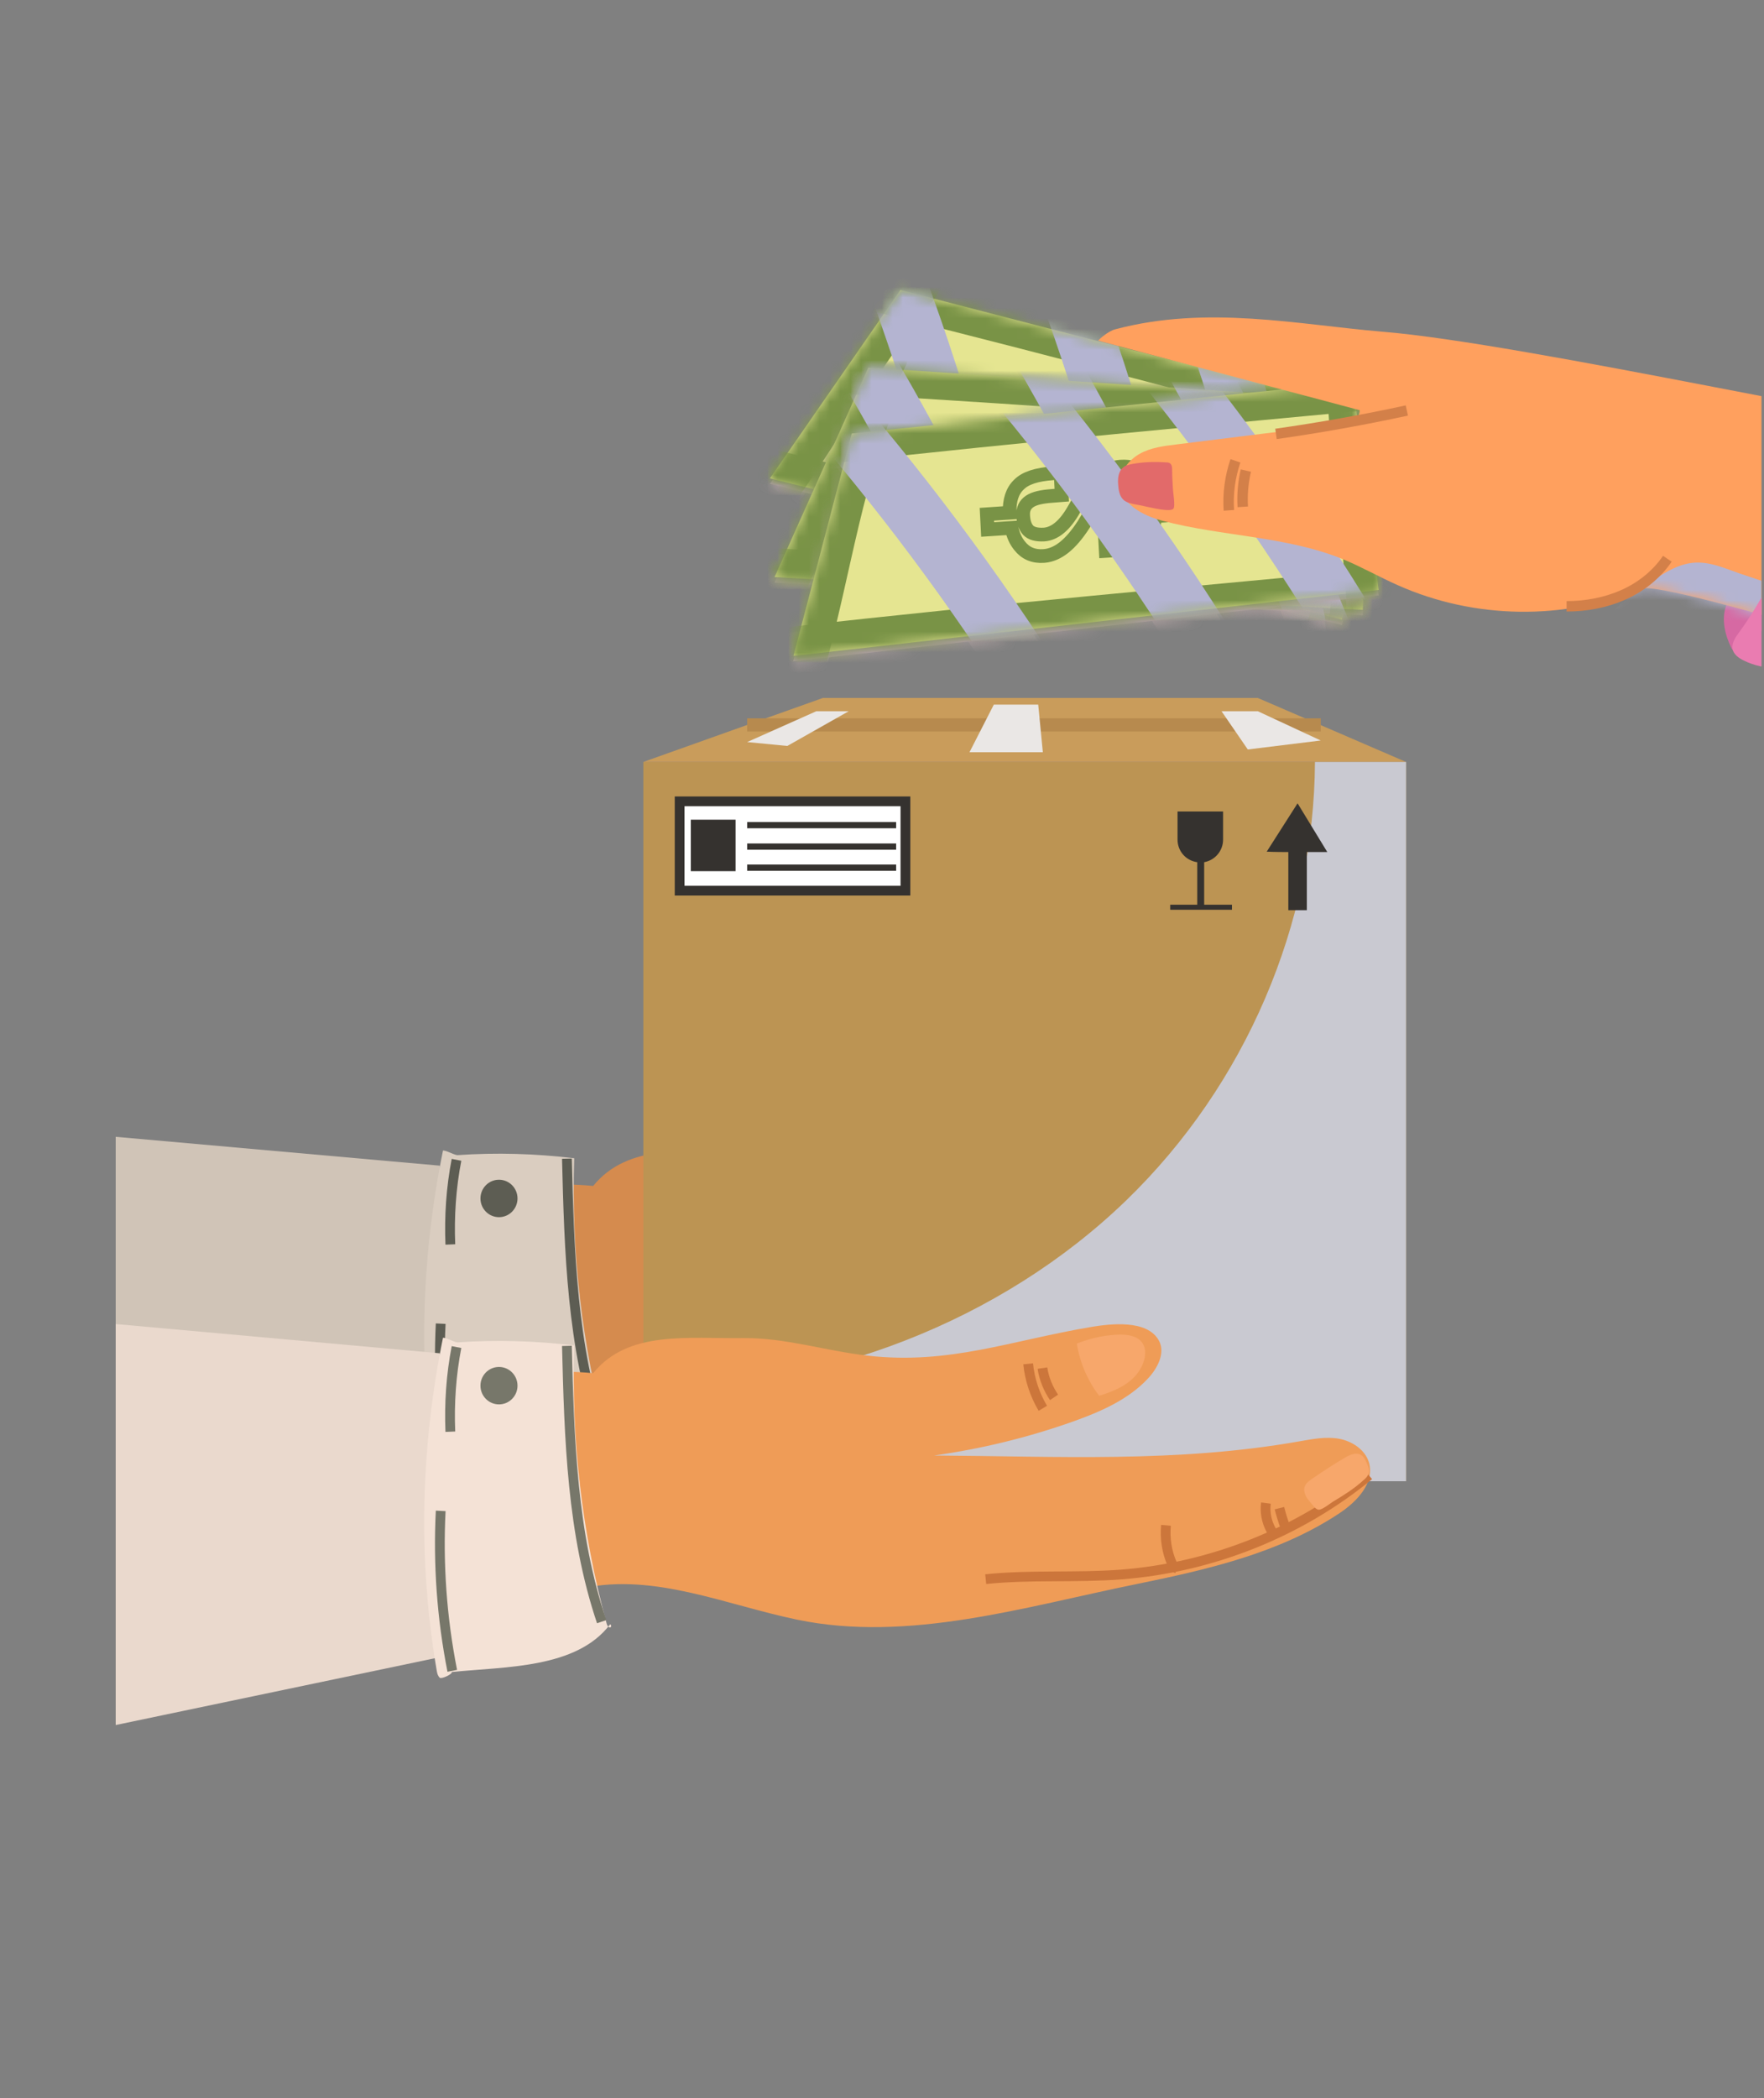 <svg width="169" height="201" viewBox="0 0 169 201" fill="none" xmlns="http://www.w3.org/2000/svg">
<rect x="0" y="0" width="169" height="201" fill="#808080" stroke="none"/>
<g clip-path="url(#clip0_180_16545)">
<g clip-path="url(#clip1_180_16545)">
<path d="M42.147 111.664L11.085 108.899V147.312L42.147 140.773V111.664Z" fill="#D0C4B7"/>
<path d="M47.768 135.84C50.652 135.429 53.019 134.794 55.866 134.196C62.707 132.739 69.549 135.803 76.39 137.223C87.04 139.427 98.17 135.99 108.82 133.822C115.587 132.44 122.503 130.871 128.271 127.059C129.972 125.938 131.71 124.145 131.156 122.164C130.786 120.931 129.529 120.109 128.271 119.885C127.014 119.661 125.72 119.922 124.425 120.146C112.777 122.202 101.314 121.566 89.48 121.492C94.029 120.856 98.466 119.773 102.793 118.241C105.418 117.307 108.081 116.148 109.967 114.131C110.891 113.159 111.668 111.664 111.039 110.506C109.93 108.414 106.269 108.899 104.642 109.161C96.839 110.469 90.959 112.823 83.12 111.926C79.126 111.478 75.243 110.207 71.25 110.244C65.925 110.319 60.193 109.46 56.828 113.607C53.426 113.271 48.508 113.495 45.105 113.757C44.92 120.146 45.068 131.618 47.509 137.522C47.546 137.297 47.731 136.064 47.768 135.84Z" fill="#D58B4E"/>
<path d="M43.292 142.23C48.506 141.707 55.2 141.894 58.417 137.709C58.528 137.559 58.639 137.933 58.454 137.97C58.269 137.97 58.158 137.746 58.121 137.596C55.754 128.928 54.719 119.922 55.015 110.954C51.317 110.506 47.545 110.394 43.81 110.656C43.366 110.581 42.886 110.244 42.442 110.207C40.297 120.707 40.038 131.618 41.85 142.155C41.887 142.379 41.961 142.641 42.146 142.79C42.331 142.865 43.329 142.454 43.292 142.23Z" fill="#DACDC0"/>
<path d="M47.805 116.597C48.785 116.597 49.58 115.794 49.58 114.803C49.58 113.813 48.785 113.01 47.805 113.01C46.825 113.01 46.03 113.813 46.03 114.803C46.03 115.794 46.825 116.597 47.805 116.597Z" fill="#5D5D53"/>
<path d="M105.307 115.775C104.198 114.317 103.458 112.598 103.163 110.767C104.494 110.244 105.862 109.945 107.267 109.908C108.044 109.908 108.894 110.02 109.375 110.618C109.893 111.253 109.745 112.225 109.375 112.972C108.599 114.541 106.971 115.251 105.307 115.775Z" fill="#DD9560"/>
<path d="M131.156 123.397C124.463 128.89 116.069 132.216 107.453 132.888C103.126 133.225 98.763 132.888 94.436 133.337" stroke="#B26734" stroke-width="0.935" stroke-miterlimit="10"/>
<path d="M125.387 125.789C125.092 125.453 124.87 124.967 124.981 124.518C125.092 124.145 125.461 123.883 125.794 123.659C126.793 122.986 127.791 122.314 128.827 121.716C129.307 121.417 129.936 121.155 130.417 121.454C130.712 121.641 130.823 121.977 130.971 122.276C131.082 122.575 131.23 122.874 131.119 123.211C131.045 123.472 130.86 123.659 130.639 123.846C129.788 124.63 128.79 125.266 127.791 125.864C127.458 126.05 126.719 126.686 126.349 126.686C126.016 126.686 125.683 126.088 125.387 125.789Z" fill="#DD9560"/>
<path d="M98.502 112.711C98.65 114.205 99.131 115.662 99.908 116.97" stroke="#B26734" stroke-width="0.935" stroke-miterlimit="10"/>
<path d="M99.872 113.122C100.019 114.131 100.426 115.102 100.981 115.924" stroke="#B26734" stroke-width="0.935" stroke-miterlimit="10"/>
<path d="M121.283 126.05C121.135 127.171 121.468 128.367 122.207 129.264" stroke="#B26734" stroke-width="0.935" stroke-miterlimit="10"/>
<path d="M123.131 128.33C122.909 127.732 122.725 127.134 122.577 126.536" stroke="#B26734" stroke-width="0.935" stroke-miterlimit="10"/>
<path d="M112.704 132.291C112.519 132.253 112.371 132.066 112.297 131.88C111.779 130.721 111.594 129.451 111.705 128.18" stroke="#B26734" stroke-width="0.935" stroke-miterlimit="10"/>
<path d="M54.313 110.992C54.535 119.885 54.794 128.965 57.641 137.41" stroke="#5D5D53" stroke-width="0.935" stroke-miterlimit="10"/>
<path d="M43.33 142.118C42.332 137.073 41.962 131.917 42.221 126.798" stroke="#5D5D53" stroke-width="0.935" stroke-miterlimit="10"/>
<path d="M43.736 111.104C43.219 113.757 43.034 116.522 43.145 119.212" stroke="#5D5D53" stroke-width="0.935" stroke-miterlimit="10"/>
<path d="M134.706 72.99H61.635V141.893H134.706V72.99Z" fill="#BC9453"/>
<path d="M120.506 66.862H78.831L61.635 72.99H134.706L120.506 66.862Z" fill="#C99C5B"/>
<path d="M71.582 69.441H126.533" stroke="#B78A4E" stroke-width="1.261" stroke-miterlimit="10"/>
<path d="M86.745 76.764H65.112V85.321H86.745V76.764Z" fill="white" stroke="#35322F" stroke-width="0.935" stroke-miterlimit="10"/>
<path d="M70.474 78.52H66.184V83.453H70.474V78.52Z" fill="#35322F"/>
<path d="M85.856 78.745H71.582V79.343H85.856V78.745Z" fill="#35322F"/>
<path d="M85.856 80.8H71.582V81.398H85.856V80.8Z" fill="#35322F"/>
<path d="M85.856 82.818H71.582V83.415H85.856V82.818Z" fill="#35322F"/>
<path d="M134.706 72.99V141.893H61.635V133.075C78.793 133.187 95.915 126.573 107.896 114.99C119.36 103.892 125.905 88.46 125.979 72.99H134.706Z" fill="#C9C9D1"/>
<path d="M95.213 67.498L92.883 72.056H99.909L99.466 67.498H95.213Z" fill="#EAE7E5"/>
<path d="M78.202 68.133L71.582 71.085L75.428 71.458L81.308 68.133H78.202Z" fill="#EAE7E5"/>
<path d="M117.03 68.133H120.506L126.533 70.935L119.544 71.795L117.03 68.133Z" fill="#EAE7E5"/>
<path d="M115.366 86.666V82.593C116.401 82.407 117.178 81.51 117.178 80.426V77.736H112.814V80.426C112.814 81.547 113.628 82.444 114.7 82.593V86.666H112.112V87.152H114.7H115.366H118.028V86.666H115.366Z" fill="#35322F"/>
<path d="M127.162 81.622L124.314 76.951L121.356 81.585C121.356 81.585 122.096 81.622 123.427 81.622V87.189H125.202V81.622C126.274 81.622 127.162 81.622 127.162 81.622Z" fill="#35322F"/>
<path d="M165.842 62.005C165.25 60.772 164.917 59.352 165.361 58.044C165.472 57.745 165.583 57.446 165.842 57.259C166.175 56.96 166.618 56.886 167.025 56.848C167.432 56.811 167.839 56.848 168.209 57.035C168.874 57.371 169.133 58.231 169.096 58.978C169.059 60.174 168.43 61.407 167.358 61.968C166.692 62.304 166.286 62.902 165.842 62.005Z" fill="#D669A3"/>
<g opacity="0.75">
<path d="M128.567 59.875L73.764 46.348L86.263 28.301L101.535 32.261L130.268 39.66H130.305L133.005 40.333L128.567 59.875Z" fill="#B7A5A5"/>
<mask id="mask0_180_16545" style="mask-type:luminance" maskUnits="userSpaceOnUse" x="73" y="28" width="61" height="32">
<path d="M128.567 59.875L73.764 46.348L86.263 28.301L101.535 32.261L130.268 39.66H130.305L133.005 40.333L128.567 59.875Z" fill="white"/>
</mask>
<g mask="url(#mask0_180_16545)">
<path d="M85.523 25.199C79.754 32.112 75.65 40.146 70.214 47.32C69.289 48.516 70.029 50.459 71.212 51.169C72.617 52.028 74.097 51.355 75.021 50.16C80.161 43.397 84.007 35.736 89.48 29.197C91.736 26.395 87.816 22.434 85.523 25.199Z" fill="#B7A5A5"/>
</g>
<mask id="mask1_180_16545" style="mask-type:luminance" maskUnits="userSpaceOnUse" x="73" y="28" width="61" height="32">
<path d="M128.567 59.875L73.764 46.348L86.263 28.301L101.535 32.261L130.268 39.66H130.305L133.005 40.333L128.567 59.875Z" fill="white"/>
</mask>
<g mask="url(#mask1_180_16545)">
<path d="M131.637 36.857C128.272 45.788 127.088 55.391 123.871 64.396C122.651 67.797 128.013 69.254 129.233 65.891C132.45 56.886 133.634 47.283 136.999 38.352C138.256 34.952 132.894 33.495 131.637 36.857Z" fill="#B7A5A5"/>
</g>
<mask id="mask2_180_16545" style="mask-type:luminance" maskUnits="userSpaceOnUse" x="73" y="28" width="61" height="32">
<path d="M128.567 59.875L73.764 46.348L86.263 28.301L101.535 32.261L130.268 39.66H130.305L133.005 40.333L128.567 59.875Z" fill="white"/>
</mask>
<g mask="url(#mask2_180_16545)">
<path d="M83.528 30.318C102.276 34.952 120.913 40.034 139.588 45.003C143.027 45.937 144.506 40.519 141.067 39.585C122.393 34.653 103.755 29.571 85.007 24.938C81.531 24.078 80.052 29.459 83.528 30.318Z" fill="#B7A5A5"/>
</g>
<mask id="mask3_180_16545" style="mask-type:luminance" maskUnits="userSpaceOnUse" x="73" y="28" width="61" height="32">
<path d="M128.567 59.875L73.764 46.348L86.263 28.301L101.535 32.261L130.268 39.66H130.305L133.005 40.333L128.567 59.875Z" fill="white"/>
</mask>
<g mask="url(#mask3_180_16545)">
<path d="M73.024 49.039C91.772 53.672 110.409 58.754 129.084 63.724C132.523 64.658 134.002 59.24 130.563 58.306C111.889 53.336 93.251 48.254 74.503 43.621C71.027 42.799 69.548 48.179 73.024 49.039Z" fill="#B7A5A5"/>
</g>
<mask id="mask4_180_16545" style="mask-type:luminance" maskUnits="userSpaceOnUse" x="73" y="28" width="61" height="32">
<path d="M128.567 59.875L73.764 46.348L86.263 28.301L101.535 32.261L130.268 39.66H130.305L133.005 40.333L128.567 59.875Z" fill="white"/>
</mask>
<g mask="url(#mask4_180_16545)">
<path d="M99.575 45.676C98.614 45.377 97.985 44.816 97.689 43.957C97.504 43.397 97.468 42.799 97.541 42.089L95.323 41.416L95.73 39.996L97.837 40.631C98.207 39.51 98.799 38.763 99.575 38.389C100.352 38.016 101.498 38.053 103.014 38.502L103.717 38.726L103.125 40.781L102.201 40.519C101.276 40.258 100.574 40.146 100.019 40.258C99.501 40.37 99.132 40.706 98.947 41.304C98.762 41.902 98.762 42.388 98.947 42.799C99.132 43.172 99.538 43.471 100.241 43.696C101.239 43.994 102.423 43.583 103.754 42.425L104.715 41.603C106.379 40.183 107.896 39.697 109.301 40.108C110.225 40.37 110.854 40.893 111.187 41.603C111.52 42.35 111.557 43.247 111.298 44.368L113.479 45.003L113.073 46.423L110.854 45.751C110.484 46.535 110.04 47.096 109.486 47.432C108.709 47.88 107.711 47.955 106.453 47.544H106.416L105.307 47.208L105.899 45.19L106.786 45.452C108.598 46.012 109.708 45.676 110.077 44.443C110.262 43.807 110.262 43.284 110.077 42.948C109.893 42.575 109.449 42.313 108.709 42.089C107.674 41.79 106.49 42.163 105.159 43.247L104.161 44.069C102.349 45.564 100.833 46.087 99.575 45.676Z" stroke="#B7A5A5" stroke-width="1.312" stroke-miterlimit="10"/>
</g>
<mask id="mask5_180_16545" style="mask-type:luminance" maskUnits="userSpaceOnUse" x="73" y="28" width="61" height="32">
<path d="M128.567 59.875L73.764 46.348L86.263 28.301L101.535 32.261L130.268 39.66H130.305L133.005 40.333L128.567 59.875Z" fill="white"/>
</mask>
<g mask="url(#mask5_180_16545)">
<path d="M82.417 26.133C86.743 37.53 90.145 49.226 92.623 61.145C93.362 64.658 98.687 63.163 97.985 59.651C95.507 47.731 92.105 35.998 87.779 24.639C86.521 21.313 81.159 22.77 82.417 26.133Z" fill="#B7A5A5"/>
</g>
<mask id="mask6_180_16545" style="mask-type:luminance" maskUnits="userSpaceOnUse" x="73" y="28" width="61" height="32">
<path d="M128.567 59.875L73.764 46.348L86.263 28.301L101.535 32.261L130.268 39.66H130.305L133.005 40.333L128.567 59.875Z" fill="white"/>
</mask>
<g mask="url(#mask6_180_16545)">
<path d="M98.577 26.133C102.904 37.53 106.306 49.226 108.784 61.145C109.523 64.658 114.848 63.163 114.146 59.651C111.668 47.731 108.266 35.998 103.939 24.639C102.645 21.313 97.283 22.77 98.577 26.133Z" fill="#B7A5A5"/>
</g>
<mask id="mask7_180_16545" style="mask-type:luminance" maskUnits="userSpaceOnUse" x="73" y="28" width="61" height="32">
<path d="M128.567 59.875L73.764 46.348L86.263 28.301L101.535 32.261L130.268 39.66H130.305L133.005 40.333L128.567 59.875Z" fill="white"/>
</mask>
<g mask="url(#mask7_180_16545)">
<path d="M111.372 26.133C115.699 37.53 119.101 49.226 121.579 61.145C122.318 64.658 127.643 63.163 126.941 59.651C124.463 47.731 121.061 35.998 116.734 24.639C115.44 21.313 110.078 22.77 111.372 26.133Z" fill="#B7A5A5"/>
</g>
</g>
<path d="M128.567 59.352L73.764 45.825L86.263 27.777L101.535 31.738L130.268 39.137H130.305L133.005 39.809L128.567 59.352Z" fill="#E5E591"/>
<mask id="mask8_180_16545" style="mask-type:luminance" maskUnits="userSpaceOnUse" x="73" y="27" width="61" height="33">
<path d="M128.567 59.352L73.764 45.825L86.263 27.777L101.535 31.738L130.268 39.137H130.305L133.005 39.809L128.567 59.352Z" fill="white"/>
</mask>
<g mask="url(#mask8_180_16545)">
<path d="M85.523 24.676C79.754 31.589 75.65 39.623 70.214 46.797C69.289 47.992 70.029 49.936 71.212 50.645C72.617 51.505 74.097 50.832 75.021 49.637C80.161 42.873 84.007 35.213 89.48 28.674C91.736 25.909 87.816 21.911 85.523 24.676Z" fill="#799346"/>
</g>
<mask id="mask9_180_16545" style="mask-type:luminance" maskUnits="userSpaceOnUse" x="73" y="27" width="61" height="33">
<path d="M128.567 59.352L73.764 45.825L86.263 27.777L101.535 31.738L130.268 39.137H130.305L133.005 39.809L128.567 59.352Z" fill="white"/>
</mask>
<g mask="url(#mask9_180_16545)">
<path d="M131.637 36.334C128.272 45.265 127.088 54.868 123.871 63.873C122.651 67.273 128.013 68.731 129.233 65.368C132.45 56.362 133.634 46.76 136.999 37.829C138.256 34.429 132.894 32.971 131.637 36.334Z" fill="#799346"/>
</g>
<mask id="mask10_180_16545" style="mask-type:luminance" maskUnits="userSpaceOnUse" x="73" y="27" width="61" height="33">
<path d="M128.567 59.352L73.764 45.825L86.263 27.777L101.535 31.738L130.268 39.137H130.305L133.005 39.809L128.567 59.352Z" fill="white"/>
</mask>
<g mask="url(#mask10_180_16545)">
<path d="M83.528 29.795C102.276 34.429 120.913 39.511 139.588 44.48C143.027 45.414 144.506 39.996 141.067 39.062C122.393 34.13 103.755 29.048 85.007 24.415C81.531 23.555 80.052 28.936 83.528 29.795Z" fill="#799346"/>
</g>
<mask id="mask11_180_16545" style="mask-type:luminance" maskUnits="userSpaceOnUse" x="73" y="27" width="61" height="33">
<path d="M128.567 59.352L73.764 45.825L86.263 27.777L101.535 31.738L130.268 39.137H130.305L133.005 39.809L128.567 59.352Z" fill="white"/>
</mask>
<g mask="url(#mask11_180_16545)">
<path d="M73.024 48.553C91.772 53.186 110.409 58.268 129.084 63.238C132.523 64.172 134.002 58.754 130.563 57.82C111.889 52.85 93.251 47.768 74.503 43.135C71.027 42.276 69.548 47.694 73.024 48.553Z" fill="#799346"/>
</g>
<mask id="mask12_180_16545" style="mask-type:luminance" maskUnits="userSpaceOnUse" x="73" y="27" width="61" height="33">
<path d="M128.567 59.352L73.764 45.825L86.263 27.777L101.535 31.738L130.268 39.137H130.305L133.005 39.809L128.567 59.352Z" fill="white"/>
</mask>
<g mask="url(#mask12_180_16545)">
<path d="M99.575 45.19C98.614 44.891 97.985 44.331 97.689 43.471C97.504 42.911 97.468 42.313 97.541 41.603L95.323 40.93L95.73 39.51L97.837 40.146C98.207 39.025 98.799 38.277 99.575 37.904C100.352 37.53 101.498 37.567 103.014 38.016L103.717 38.24L103.125 40.295L102.201 40.034C101.276 39.772 100.574 39.66 100.019 39.772C99.501 39.884 99.132 40.22 98.947 40.818C98.762 41.416 98.762 41.902 98.947 42.313C99.132 42.687 99.538 42.986 100.241 43.21C101.239 43.509 102.423 43.098 103.754 41.939L104.715 41.117C106.379 39.697 107.896 39.212 109.301 39.623C110.225 39.884 110.854 40.407 111.187 41.117C111.52 41.864 111.557 42.761 111.298 43.882L113.479 44.517L113.073 45.937L110.854 45.265C110.484 46.05 110.04 46.61 109.486 46.946C108.709 47.395 107.711 47.469 106.453 47.058H106.416L105.307 46.722L105.899 44.704L106.786 44.966C108.598 45.526 109.708 45.19 110.077 43.957C110.262 43.322 110.262 42.799 110.077 42.462C109.893 42.089 109.449 41.827 108.709 41.603C107.674 41.304 106.49 41.678 105.159 42.761L104.161 43.583C102.349 45.041 100.833 45.564 99.575 45.19Z" stroke="#799346" stroke-width="1.312" stroke-miterlimit="10"/>
</g>
<mask id="mask13_180_16545" style="mask-type:luminance" maskUnits="userSpaceOnUse" x="73" y="27" width="61" height="33">
<path d="M128.567 59.352L73.764 45.825L86.263 27.777L101.535 31.738L130.268 39.137H130.305L133.005 39.809L128.567 59.352Z" fill="white"/>
</mask>
<g mask="url(#mask13_180_16545)">
<path d="M82.417 25.61C86.743 37.007 90.145 48.703 92.623 60.622C93.362 64.135 98.687 62.64 97.985 59.128C95.507 47.208 92.105 35.475 87.779 24.116C86.521 20.79 81.159 22.247 82.417 25.61Z" fill="#B4B4D1"/>
</g>
<mask id="mask14_180_16545" style="mask-type:luminance" maskUnits="userSpaceOnUse" x="73" y="27" width="61" height="33">
<path d="M128.567 59.352L73.764 45.825L86.263 27.777L101.535 31.738L130.268 39.137H130.305L133.005 39.809L128.567 59.352Z" fill="white"/>
</mask>
<g mask="url(#mask14_180_16545)">
<path d="M98.577 25.61C102.904 37.007 106.306 48.703 108.784 60.622C109.523 64.135 114.848 62.64 114.146 59.128C111.668 47.208 108.266 35.475 103.939 24.116C102.645 20.79 97.283 22.247 98.577 25.61Z" fill="#B4B4D1"/>
</g>
<mask id="mask15_180_16545" style="mask-type:luminance" maskUnits="userSpaceOnUse" x="73" y="27" width="61" height="33">
<path d="M128.567 59.352L73.764 45.825L86.263 27.777L101.535 31.738L130.268 39.137H130.305L133.005 39.809L128.567 59.352Z" fill="white"/>
</mask>
<g mask="url(#mask15_180_16545)">
<path d="M111.372 25.61C115.699 37.007 119.101 48.703 121.579 60.622C122.318 64.135 127.643 62.64 126.941 59.128C124.463 47.208 121.061 35.475 116.734 24.116C115.44 20.79 110.078 22.247 111.372 25.61Z" fill="#B4B4D1"/>
</g>
<g opacity="0.75">
<path d="M130.564 58.941L74.207 55.802L83.193 35.736L98.947 36.783L128.53 38.726H128.567L131.34 38.913L130.564 58.941Z" fill="#B7A5A5"/>
<mask id="mask16_180_16545" style="mask-type:luminance" maskUnits="userSpaceOnUse" x="74" y="35" width="58" height="24">
<path d="M130.564 58.941L74.207 55.802L83.193 35.736L98.947 36.783L128.53 38.726H128.567L131.34 38.913L130.564 58.941Z" fill="white"/>
</mask>
<g mask="url(#mask16_180_16545)">
<path d="M81.826 33.009C77.536 40.669 75.022 49.113 71.139 56.96C69.549 60.174 74.319 63.014 75.946 59.8C79.866 51.991 82.38 43.508 86.633 35.848C88.371 32.71 83.601 29.87 81.826 33.009Z" fill="#B7A5A5"/>
</g>
<mask id="mask17_180_16545" style="mask-type:luminance" maskUnits="userSpaceOnUse" x="74" y="35" width="58" height="24">
<path d="M130.564 58.941L74.207 55.802L83.193 35.736L98.947 36.783L128.53 38.726H128.567L131.34 38.913L130.564 58.941Z" fill="white"/>
</mask>
<g mask="url(#mask17_180_16545)">
<path d="M129.454 35.213C127.753 44.63 128.345 54.27 126.829 63.724C126.607 65.218 127.199 66.713 128.752 67.161C130.083 67.535 131.932 66.713 132.154 65.218C133.67 55.765 133.078 46.124 134.779 36.708C135.445 33.196 130.083 31.663 129.454 35.213Z" fill="#B7A5A5"/>
</g>
<mask id="mask18_180_16545" style="mask-type:luminance" maskUnits="userSpaceOnUse" x="74" y="35" width="58" height="24">
<path d="M130.564 58.941L74.207 55.802L83.193 35.736L98.947 36.783L128.53 38.726H128.567L131.34 38.913L130.564 58.941Z" fill="white"/>
</mask>
<g mask="url(#mask18_180_16545)">
<path d="M81.122 38.277C100.388 39.361 119.654 40.893 138.883 42.313C142.433 42.574 142.433 36.969 138.883 36.708C119.617 35.288 100.388 33.756 81.122 32.672C77.572 32.486 77.572 38.09 81.122 38.277Z" fill="#B7A5A5"/>
</g>
<mask id="mask19_180_16545" style="mask-type:luminance" maskUnits="userSpaceOnUse" x="74" y="35" width="58" height="24">
<path d="M130.564 58.941L74.207 55.802L83.193 35.736L98.947 36.783L128.53 38.726H128.567L131.34 38.913L130.564 58.941Z" fill="white"/>
</mask>
<g mask="url(#mask19_180_16545)">
<path d="M74.208 58.642C93.474 59.725 112.74 61.257 131.969 62.677C135.519 62.939 135.519 57.334 131.969 57.072C112.703 55.653 93.474 54.12 74.208 53.037C70.658 52.813 70.658 58.418 74.208 58.642Z" fill="#B7A5A5"/>
</g>
<mask id="mask20_180_16545" style="mask-type:luminance" maskUnits="userSpaceOnUse" x="74" y="35" width="58" height="24">
<path d="M130.564 58.941L74.207 55.802L83.193 35.736L98.947 36.783L128.53 38.726H128.567L131.34 38.913L130.564 58.941Z" fill="white"/>
</mask>
<g mask="url(#mask20_180_16545)">
<path d="M99.464 50.384C98.465 50.272 97.763 49.824 97.319 49.039C97.023 48.553 96.875 47.918 96.838 47.245L94.545 46.984L94.693 45.526L96.875 45.751C97.023 44.592 97.467 43.733 98.169 43.247C98.872 42.724 100.018 42.575 101.571 42.724L102.274 42.799L102.052 44.929L101.091 44.816C100.129 44.704 99.427 44.779 98.909 44.966C98.391 45.153 98.132 45.564 98.058 46.199C97.984 46.834 98.095 47.32 98.317 47.656C98.539 47.993 99.02 48.217 99.722 48.291C100.758 48.404 101.83 47.768 102.94 46.386L103.716 45.414C105.084 43.733 106.49 42.948 107.932 43.098C108.893 43.21 109.596 43.583 110.077 44.219C110.52 44.891 110.742 45.751 110.668 46.909L112.924 47.133L112.776 48.59L110.483 48.329C110.262 49.151 109.929 49.786 109.448 50.234C108.782 50.832 107.784 51.057 106.49 50.944H106.453L105.306 50.832L105.528 48.74L106.453 48.852C108.339 49.039 109.374 48.516 109.485 47.283C109.559 46.61 109.448 46.124 109.189 45.788C108.93 45.489 108.45 45.265 107.71 45.19C106.638 45.078 105.528 45.676 104.419 46.984L103.605 47.993C102.163 49.749 100.795 50.533 99.464 50.384Z" stroke="#B7A5A5" stroke-width="1.312" stroke-miterlimit="10"/>
</g>
<mask id="mask21_180_16545" style="mask-type:luminance" maskUnits="userSpaceOnUse" x="74" y="35" width="58" height="24">
<path d="M130.564 58.941L74.207 55.802L83.193 35.736L98.947 36.783L128.53 38.726H128.567L131.34 38.913L130.564 58.941Z" fill="white"/>
</mask>
<g mask="url(#mask21_180_16545)">
<path d="M79.164 34.541C85.339 44.704 90.775 55.354 95.287 66.414C95.841 67.796 97.135 68.805 98.689 68.357C99.983 67.983 101.203 66.339 100.612 64.919C95.915 53.411 90.368 42.313 83.934 31.738C82.085 28.637 77.278 31.439 79.164 34.541Z" fill="#B7A5A5"/>
</g>
<mask id="mask22_180_16545" style="mask-type:luminance" maskUnits="userSpaceOnUse" x="74" y="35" width="58" height="24">
<path d="M130.564 58.941L74.207 55.802L83.193 35.736L98.947 36.783L128.53 38.726H128.567L131.34 38.913L130.564 58.941Z" fill="white"/>
</mask>
<g mask="url(#mask22_180_16545)">
<path d="M95.027 31.551C101.202 41.715 106.638 52.364 111.15 63.425C111.705 64.807 112.999 65.816 114.552 65.368C115.846 64.994 117.066 63.35 116.475 61.93C111.778 50.421 106.232 39.324 99.797 28.749C97.948 25.648 93.141 28.45 95.027 31.551Z" fill="#B7A5A5"/>
</g>
<mask id="mask23_180_16545" style="mask-type:luminance" maskUnits="userSpaceOnUse" x="74" y="35" width="58" height="24">
<path d="M130.564 58.941L74.207 55.802L83.193 35.736L98.947 36.783L128.53 38.726H128.567L131.34 38.913L130.564 58.941Z" fill="white"/>
</mask>
<g mask="url(#mask23_180_16545)">
<path d="M107.6 29.16C113.776 39.324 119.212 49.973 123.723 61.033C124.278 62.416 125.572 63.425 127.125 62.976C128.42 62.603 129.64 60.959 129.048 59.539C124.389 48.03 118.842 36.932 112.408 26.32C110.522 23.256 105.751 26.096 107.6 29.16Z" fill="#B7A5A5"/>
</g>
</g>
<path d="M130.564 58.418L74.207 55.279L83.193 35.213L98.947 36.26L128.53 38.203H128.567L131.34 38.389L130.564 58.418Z" fill="#E5E591"/>
<mask id="mask24_180_16545" style="mask-type:luminance" maskUnits="userSpaceOnUse" x="74" y="35" width="58" height="24">
<path d="M130.564 58.418L74.207 55.279L83.193 35.213L98.947 36.26L128.53 38.203H128.567L131.34 38.389L130.564 58.418Z" fill="white"/>
</mask>
<g mask="url(#mask24_180_16545)">
<path d="M81.826 32.486C77.536 40.145 75.022 48.59 71.139 56.437C69.549 59.651 74.319 62.49 75.946 59.277C79.866 51.467 82.38 42.985 86.633 35.325C88.371 32.187 83.601 29.347 81.826 32.486Z" fill="#799346"/>
</g>
<mask id="mask25_180_16545" style="mask-type:luminance" maskUnits="userSpaceOnUse" x="74" y="35" width="58" height="24">
<path d="M130.564 58.418L74.207 55.279L83.193 35.213L98.947 36.26L128.53 38.203H128.567L131.34 38.389L130.564 58.418Z" fill="white"/>
</mask>
<g mask="url(#mask25_180_16545)">
<path d="M129.454 34.69C127.753 44.106 128.345 53.747 126.829 63.2C126.607 64.695 127.199 66.19 128.752 66.638C130.083 67.012 131.932 66.19 132.154 64.695C133.67 55.242 133.078 45.601 134.779 36.185C135.445 32.672 130.083 31.14 129.454 34.69Z" fill="#799346"/>
</g>
<mask id="mask26_180_16545" style="mask-type:luminance" maskUnits="userSpaceOnUse" x="74" y="35" width="58" height="24">
<path d="M130.564 58.418L74.207 55.279L83.193 35.213L98.947 36.26L128.53 38.203H128.567L131.34 38.389L130.564 58.418Z" fill="white"/>
</mask>
<g mask="url(#mask26_180_16545)">
<path d="M81.122 37.754C100.388 38.838 119.654 40.37 138.883 41.79C142.433 42.051 142.433 36.446 138.883 36.185C119.617 34.765 100.388 33.233 81.122 32.149C77.572 31.962 77.572 37.567 81.122 37.754Z" fill="#799346"/>
</g>
<mask id="mask27_180_16545" style="mask-type:luminance" maskUnits="userSpaceOnUse" x="74" y="35" width="58" height="24">
<path d="M130.564 58.418L74.207 55.279L83.193 35.213L98.947 36.26L128.53 38.203H128.567L131.34 38.389L130.564 58.418Z" fill="white"/>
</mask>
<g mask="url(#mask27_180_16545)">
<path d="M74.208 58.119C93.474 59.202 112.74 60.734 131.969 62.154C135.519 62.416 135.519 56.811 131.969 56.549C112.74 55.129 93.511 53.597 74.208 52.514C70.658 52.327 70.658 57.932 74.208 58.119Z" fill="#799346"/>
</g>
<mask id="mask28_180_16545" style="mask-type:luminance" maskUnits="userSpaceOnUse" x="74" y="35" width="58" height="24">
<path d="M130.564 58.418L74.207 55.279L83.193 35.213L98.947 36.26L128.53 38.203H128.567L131.34 38.389L130.564 58.418Z" fill="white"/>
</mask>
<g mask="url(#mask28_180_16545)">
<path d="M99.464 49.861C98.465 49.749 97.763 49.3 97.319 48.516C97.023 48.03 96.875 47.395 96.838 46.722L94.545 46.461L94.693 45.003L96.875 45.227C97.023 44.069 97.467 43.21 98.169 42.724C98.872 42.201 100.018 42.051 101.571 42.201L102.274 42.276L102.052 44.405L101.091 44.293C100.129 44.181 99.427 44.256 98.909 44.443C98.391 44.63 98.132 45.041 98.058 45.676C97.984 46.311 98.095 46.797 98.317 47.133C98.539 47.469 99.02 47.694 99.722 47.768C100.758 47.88 101.83 47.245 102.94 45.863L103.716 44.891C105.084 43.21 106.49 42.425 107.932 42.575C108.893 42.687 109.596 43.06 110.077 43.696C110.52 44.368 110.742 45.227 110.668 46.386L112.924 46.61L112.776 48.067L110.483 47.806C110.262 48.628 109.929 49.263 109.448 49.711C108.782 50.309 107.784 50.533 106.49 50.421H106.453L105.306 50.309L105.528 48.217L106.453 48.329C108.339 48.516 109.374 47.993 109.485 46.76C109.559 46.087 109.448 45.601 109.189 45.265C108.93 44.966 108.45 44.742 107.71 44.667C106.638 44.555 105.528 45.153 104.419 46.461L103.605 47.469C102.163 49.226 100.795 50.01 99.464 49.861Z" stroke="#799346" stroke-width="1.312" stroke-miterlimit="10"/>
</g>
<mask id="mask29_180_16545" style="mask-type:luminance" maskUnits="userSpaceOnUse" x="74" y="35" width="58" height="24">
<path d="M130.564 58.418L74.207 55.279L83.193 35.213L98.947 36.26L128.53 38.203H128.567L131.34 38.389L130.564 58.418Z" fill="white"/>
</mask>
<g mask="url(#mask29_180_16545)">
<path d="M79.164 34.018C85.339 44.181 90.775 54.831 95.287 65.891C95.841 67.273 97.135 68.282 98.689 67.834C99.983 67.46 101.203 65.816 100.612 64.396C95.952 52.888 90.405 41.79 83.934 31.178C82.085 28.114 77.278 30.954 79.164 34.018Z" fill="#B4B4D1"/>
</g>
<mask id="mask30_180_16545" style="mask-type:luminance" maskUnits="userSpaceOnUse" x="74" y="35" width="58" height="24">
<path d="M130.564 58.418L74.207 55.279L83.193 35.213L98.947 36.26L128.53 38.203H128.567L131.34 38.389L130.564 58.418Z" fill="white"/>
</mask>
<g mask="url(#mask30_180_16545)">
<path d="M95.027 31.028C101.202 41.192 106.638 51.841 111.15 62.902C111.705 64.284 112.999 65.293 114.552 64.845C115.846 64.471 117.066 62.827 116.475 61.407C111.778 49.898 106.232 38.8 99.797 28.226C97.948 25.124 93.141 27.927 95.027 31.028Z" fill="#B4B4D1"/>
</g>
<mask id="mask31_180_16545" style="mask-type:luminance" maskUnits="userSpaceOnUse" x="74" y="35" width="58" height="24">
<path d="M130.564 58.418L74.207 55.279L83.193 35.213L98.947 36.26L128.53 38.203H128.567L131.34 38.389L130.564 58.418Z" fill="white"/>
</mask>
<g mask="url(#mask31_180_16545)">
<path d="M107.6 28.637C113.776 38.8 119.212 49.45 123.723 60.51C124.278 61.893 125.572 62.901 127.125 62.453C128.42 62.08 129.64 60.435 129.048 59.016C124.389 47.507 118.842 36.409 112.408 25.797C110.522 22.733 105.751 25.573 107.6 28.637Z" fill="#B4B4D1"/>
</g>
<g opacity="0.75">
<path d="M132.08 57.035L75.983 63.35L81.567 42.051L97.283 40.445L126.792 37.418H126.829L129.566 37.119L132.08 57.035Z" fill="#B7A5A5"/>
<mask id="mask32_180_16545" style="mask-type:luminance" maskUnits="userSpaceOnUse" x="75" y="37" width="58" height="27">
<path d="M132.08 57.035L75.983 63.35L81.567 42.051L97.283 40.445L126.792 37.418H126.829L129.566 37.119L132.08 57.035Z" fill="white"/>
</mask>
<g mask="url(#mask32_180_16545)">
<path d="M79.68 39.809C76.722 48.067 75.613 56.848 73.024 65.218C71.952 68.656 77.314 70.151 78.386 66.713C80.975 58.343 82.047 49.562 85.043 41.304C86.263 37.904 80.901 36.446 79.68 39.809Z" fill="#B7A5A5"/>
</g>
<mask id="mask33_180_16545" style="mask-type:luminance" maskUnits="userSpaceOnUse" x="75" y="37" width="58" height="27">
<path d="M132.08 57.035L75.983 63.35L81.567 42.051L97.283 40.445L126.792 37.418H126.829L129.566 37.119L132.08 57.035Z" fill="white"/>
</mask>
<g mask="url(#mask33_180_16545)">
<path d="M127.089 34.092C126.978 43.658 129.122 53.074 129.159 62.64C129.196 66.227 134.743 66.264 134.706 62.64C134.632 53.074 132.488 43.658 132.635 34.092C132.672 30.468 127.126 30.468 127.089 34.092Z" fill="#B7A5A5"/>
</g>
<mask id="mask34_180_16545" style="mask-type:luminance" maskUnits="userSpaceOnUse" x="75" y="37" width="58" height="27">
<path d="M132.08 57.035L75.983 63.35L81.567 42.051L97.283 40.445L126.792 37.418H126.829L129.566 37.119L132.08 57.035Z" fill="white"/>
</mask>
<g mask="url(#mask34_180_16545)">
<path d="M79.497 44.929C98.689 42.761 117.918 41.08 137.11 39.249C140.623 38.913 140.66 33.308 137.11 33.644C117.881 35.475 98.652 37.157 79.497 39.324C78.017 39.473 76.723 40.482 76.723 42.126C76.723 43.509 77.98 45.078 79.497 44.929Z" fill="#B7A5A5"/>
</g>
<mask id="mask35_180_16545" style="mask-type:luminance" maskUnits="userSpaceOnUse" x="75" y="37" width="58" height="27">
<path d="M132.08 57.035L75.983 63.35L81.567 42.051L97.283 40.445L126.792 37.418H126.829L129.566 37.119L132.08 57.035Z" fill="white"/>
</mask>
<g mask="url(#mask35_180_16545)">
<path d="M75.983 66.153C95.175 63.985 114.404 62.304 133.596 60.473C137.109 60.136 137.146 54.532 133.596 54.868C114.367 56.699 95.138 58.38 75.983 60.547C74.504 60.697 73.21 61.706 73.21 63.35C73.21 64.733 74.504 66.302 75.983 66.153Z" fill="#B7A5A5"/>
</g>
<mask id="mask36_180_16545" style="mask-type:luminance" maskUnits="userSpaceOnUse" x="75" y="37" width="58" height="27">
<path d="M132.08 57.035L75.983 63.35L81.567 42.051L97.283 40.445L126.792 37.418H126.829L129.566 37.119L132.08 57.035Z" fill="white"/>
</mask>
<g mask="url(#mask36_180_16545)">
<path d="M100.02 53.747C99.022 53.822 98.245 53.485 97.691 52.775C97.321 52.327 97.062 51.767 96.914 51.057L94.621 51.206L94.547 49.749L96.729 49.599C96.692 48.404 96.988 47.507 97.617 46.909C98.245 46.274 99.318 45.937 100.871 45.825L101.61 45.788L101.721 47.918L100.76 47.993C99.798 48.067 99.096 48.217 98.652 48.516C98.208 48.815 97.986 49.263 98.023 49.861C98.06 50.496 98.208 50.944 98.504 51.281C98.8 51.58 99.281 51.729 100.02 51.692C101.056 51.617 102.017 50.832 102.905 49.263L103.533 48.179C104.606 46.274 105.9 45.302 107.342 45.19C108.304 45.115 109.08 45.377 109.635 45.937C110.19 46.498 110.522 47.357 110.67 48.478L112.926 48.329L113 49.786L110.67 49.936C110.596 50.795 110.374 51.468 109.931 51.991C109.376 52.701 108.415 53.074 107.12 53.187H107.083L105.937 53.261L105.826 51.169L106.75 51.094C108.673 50.982 109.561 50.272 109.487 49.039C109.45 48.366 109.265 47.88 108.969 47.619C108.673 47.357 108.156 47.245 107.416 47.283C106.344 47.357 105.345 48.142 104.495 49.599L103.829 50.72C102.572 52.663 101.352 53.672 100.02 53.747Z" stroke="#B7A5A5" stroke-width="1.312" stroke-miterlimit="10"/>
</g>
<mask id="mask37_180_16545" style="mask-type:luminance" maskUnits="userSpaceOnUse" x="75" y="37" width="58" height="27">
<path d="M132.08 57.035L75.983 63.35L81.567 42.051L97.283 40.445L126.792 37.418H126.829L129.566 37.119L132.08 57.035Z" fill="white"/>
</mask>
<g mask="url(#mask37_180_16545)">
<path d="M77.573 41.715C85.338 50.72 92.364 60.361 98.651 70.487C100.537 73.551 105.344 70.749 103.458 67.647C96.95 57.11 89.591 47.096 81.529 37.754C79.126 35.027 75.206 38.987 77.573 41.715Z" fill="#B7A5A5"/>
</g>
<mask id="mask38_180_16545" style="mask-type:luminance" maskUnits="userSpaceOnUse" x="75" y="37" width="58" height="27">
<path d="M132.08 57.035L75.983 63.35L81.567 42.051L97.283 40.445L126.792 37.418H126.829L129.566 37.119L132.08 57.035Z" fill="white"/>
</mask>
<g mask="url(#mask38_180_16545)">
<path d="M92.735 36.11C100.5 45.115 107.526 54.756 113.813 64.882C115.699 67.946 120.506 65.144 118.62 62.042C112.112 51.505 104.753 41.491 96.692 32.149C94.288 29.422 90.368 33.382 92.735 36.11Z" fill="#B7A5A5"/>
</g>
<mask id="mask39_180_16545" style="mask-type:luminance" maskUnits="userSpaceOnUse" x="75" y="37" width="58" height="27">
<path d="M132.08 57.035L75.983 63.35L81.567 42.051L97.283 40.445L126.792 37.418H126.829L129.566 37.119L132.08 57.035Z" fill="white"/>
</mask>
<g mask="url(#mask39_180_16545)">
<path d="M104.753 31.664C112.519 40.669 119.545 50.309 125.831 60.435C127.717 63.499 132.525 60.697 130.639 57.596C124.13 47.059 116.771 37.044 108.71 27.703C106.306 24.975 102.424 28.936 104.753 31.664Z" fill="#B7A5A5"/>
</g>
</g>
<path d="M132.08 56.512L76.02 62.827L81.604 41.528L97.32 39.922L126.829 36.895H126.866L129.603 36.596L132.08 56.512Z" fill="#E5E591"/>
<mask id="mask40_180_16545" style="mask-type:luminance" maskUnits="userSpaceOnUse" x="76" y="36" width="57" height="27">
<path d="M132.08 56.512L76.02 62.827L81.604 41.528L97.32 39.922L126.829 36.895H126.866L129.603 36.596L132.08 56.512Z" fill="white"/>
</mask>
<g mask="url(#mask40_180_16545)">
<path d="M79.68 39.286C76.722 47.544 75.613 56.325 73.024 64.695C71.952 68.133 77.314 69.627 78.386 66.19C80.975 57.82 82.047 49.039 85.043 40.781C86.263 37.381 80.901 35.923 79.68 39.286Z" fill="#799346"/>
</g>
<mask id="mask41_180_16545" style="mask-type:luminance" maskUnits="userSpaceOnUse" x="76" y="36" width="57" height="27">
<path d="M132.08 56.512L76.02 62.827L81.604 41.528L97.32 39.922L126.829 36.895H126.866L129.603 36.596L132.08 56.512Z" fill="white"/>
</mask>
<g mask="url(#mask41_180_16545)">
<path d="M127.089 33.569C126.978 43.135 129.122 52.551 129.159 62.117C129.196 65.704 134.743 65.741 134.706 62.117C134.632 52.551 132.488 43.135 132.635 33.569C132.672 29.945 127.126 29.945 127.089 33.569Z" fill="#799346"/>
</g>
<mask id="mask42_180_16545" style="mask-type:luminance" maskUnits="userSpaceOnUse" x="76" y="36" width="57" height="27">
<path d="M132.08 56.512L76.02 62.827L81.604 41.528L97.32 39.922L126.829 36.895H126.866L129.603 36.596L132.08 56.512Z" fill="white"/>
</mask>
<g mask="url(#mask42_180_16545)">
<path d="M79.497 44.406C98.689 42.238 117.918 40.557 137.11 38.726C140.623 38.39 140.66 32.785 137.11 33.121C117.881 34.952 98.652 36.633 79.497 38.801C78.017 38.95 76.723 39.959 76.723 41.603C76.723 42.986 77.98 44.555 79.497 44.406Z" fill="#799346"/>
</g>
<mask id="mask43_180_16545" style="mask-type:luminance" maskUnits="userSpaceOnUse" x="76" y="36" width="57" height="27">
<path d="M132.08 56.512L76.02 62.827L81.604 41.528L97.32 39.922L126.829 36.895H126.866L129.603 36.596L132.08 56.512Z" fill="white"/>
</mask>
<g mask="url(#mask43_180_16545)">
<path d="M75.983 65.629C95.175 63.462 114.404 61.781 133.596 59.95C137.109 59.613 137.146 54.008 133.596 54.345C114.367 56.176 95.138 57.857 75.983 60.024C74.504 60.174 73.21 61.183 73.21 62.827C73.21 64.209 74.504 65.816 75.983 65.629Z" fill="#799346"/>
</g>
<mask id="mask44_180_16545" style="mask-type:luminance" maskUnits="userSpaceOnUse" x="76" y="36" width="57" height="27">
<path d="M132.08 56.512L76.02 62.827L81.604 41.528L97.32 39.922L126.829 36.895H126.866L129.603 36.596L132.08 56.512Z" fill="white"/>
</mask>
<g mask="url(#mask44_180_16545)">
<path d="M100.02 53.261C99.022 53.336 98.245 53 97.691 52.29C97.321 51.841 97.062 51.281 96.914 50.571L94.621 50.72L94.547 49.263L96.729 49.114C96.692 47.918 96.988 47.021 97.617 46.423C98.245 45.788 99.318 45.452 100.871 45.34L101.61 45.302L101.721 47.432L100.76 47.507C99.798 47.581 99.096 47.731 98.652 48.03C98.208 48.329 97.986 48.777 98.023 49.375C98.06 50.01 98.208 50.459 98.504 50.795C98.8 51.094 99.281 51.243 100.02 51.206C101.056 51.131 102.017 50.347 102.905 48.777L103.533 47.694C104.606 45.788 105.9 44.816 107.342 44.704C108.304 44.63 109.08 44.891 109.635 45.452C110.19 46.012 110.522 46.872 110.67 47.993L112.926 47.843L113 49.3L110.67 49.45C110.596 50.309 110.374 50.982 109.931 51.505C109.376 52.215 108.415 52.589 107.12 52.701H107.083L105.937 52.775L105.826 50.683L106.75 50.608C108.673 50.496 109.561 49.786 109.487 48.553C109.45 47.88 109.265 47.395 108.969 47.133C108.673 46.872 108.156 46.76 107.416 46.797C106.344 46.872 105.345 47.656 104.495 49.114L103.829 50.234C102.572 52.178 101.352 53.149 100.02 53.261Z" stroke="#799346" stroke-width="1.312" stroke-miterlimit="10"/>
</g>
<mask id="mask45_180_16545" style="mask-type:luminance" maskUnits="userSpaceOnUse" x="76" y="36" width="57" height="27">
<path d="M132.08 56.512L76.02 62.827L81.604 41.528L97.32 39.922L126.829 36.895H126.866L129.603 36.596L132.08 56.512Z" fill="white"/>
</mask>
<g mask="url(#mask45_180_16545)">
<path d="M77.573 41.192C85.338 50.197 92.364 59.838 98.651 69.964C100.537 73.028 105.344 70.225 103.458 67.124C96.95 56.587 89.591 46.573 81.529 37.231C79.126 34.503 75.206 38.502 77.573 41.192Z" fill="#B4B4D1"/>
</g>
<mask id="mask46_180_16545" style="mask-type:luminance" maskUnits="userSpaceOnUse" x="76" y="36" width="57" height="27">
<path d="M132.08 56.512L76.02 62.827L81.604 41.528L97.32 39.922L126.829 36.895H126.866L129.603 36.596L132.08 56.512Z" fill="white"/>
</mask>
<g mask="url(#mask46_180_16545)">
<path d="M92.735 35.587C100.5 44.592 107.526 54.233 113.813 64.359C115.699 67.423 120.506 64.62 118.62 61.519C112.112 50.982 104.753 40.968 96.692 31.626C94.288 28.898 90.368 32.897 92.735 35.587Z" fill="#B4B4D1"/>
</g>
<mask id="mask47_180_16545" style="mask-type:luminance" maskUnits="userSpaceOnUse" x="76" y="36" width="57" height="27">
<path d="M132.08 56.512L76.02 62.827L81.604 41.528L97.32 39.922L126.829 36.895H126.866L129.603 36.596L132.08 56.512Z" fill="white"/>
</mask>
<g mask="url(#mask47_180_16545)">
<path d="M104.753 31.14C112.519 40.146 119.545 49.786 125.831 59.912C127.717 62.976 132.525 60.174 130.639 57.073C124.13 46.535 116.771 36.521 108.71 27.18C106.306 24.452 102.424 28.413 104.753 31.14Z" fill="#B4B4D1"/>
</g>
<path d="M195.98 42.687C182.334 41.155 146.132 32.897 132.45 31.776C124.388 31.103 115.661 29.198 106.823 31.552C106.231 31.701 105.27 32.486 105.233 32.635L130.231 39.286C130.231 39.286 130.231 39.286 130.268 39.286C130.268 39.884 129.824 40.445 129.232 40.519C123.722 41.192 118.213 41.902 112.703 42.575C111.482 42.724 110.262 42.873 109.19 43.471C108.117 44.069 107.267 45.19 107.304 46.423C107.304 46.722 107.378 46.984 107.489 47.208C108.043 48.628 109.818 49.487 111.408 49.898C117.103 51.393 123.205 51.356 128.641 53.56C130.453 54.307 132.154 55.279 133.929 56.064C141.214 59.315 149.83 59.464 157.225 56.4C159.629 55.428 196.017 67.236 196.017 67.161C196.017 62.79 195.869 60.697 196.017 55.84C196.09 51.953 196.09 46.573 195.98 42.687Z" fill="#FFA05E"/>
<mask id="mask48_180_16545" style="mask-type:luminance" maskUnits="userSpaceOnUse" x="105" y="30" width="92" height="38">
<path d="M195.98 42.687C182.334 41.155 146.132 32.897 132.45 31.776C124.388 31.103 115.661 29.198 106.823 31.552C106.231 31.701 105.27 32.486 105.233 32.635L130.231 39.286C130.231 39.286 130.231 39.286 130.268 39.286C130.268 39.884 129.824 40.445 129.232 40.519C123.722 41.192 118.213 41.902 112.703 42.575C111.482 42.724 110.262 42.873 109.19 43.471C108.117 44.069 107.267 45.19 107.304 46.423C107.304 46.722 107.378 46.984 107.489 47.208C108.043 48.628 109.818 49.487 111.408 49.898C117.103 51.393 123.205 51.356 128.641 53.56C130.453 54.307 132.154 55.279 133.929 56.064C141.214 59.315 149.83 59.464 157.225 56.4C159.629 55.428 196.017 67.236 196.017 67.161C196.017 62.79 195.869 60.697 196.017 55.84C196.09 51.953 196.09 46.573 195.98 42.687Z" fill="white"/>
</mask>
<g mask="url(#mask48_180_16545)">
<path d="M152.159 60.361C152.973 60.361 152.973 59.09 152.159 59.09C151.346 59.09 151.346 60.361 152.159 60.361Z" fill="#B4B4D1"/>
</g>
<mask id="mask49_180_16545" style="mask-type:luminance" maskUnits="userSpaceOnUse" x="105" y="30" width="92" height="38">
<path d="M195.98 42.687C182.334 41.155 146.132 32.897 132.45 31.776C124.388 31.103 115.661 29.198 106.823 31.552C106.231 31.701 105.27 32.486 105.233 32.635L130.231 39.286C130.231 39.286 130.231 39.286 130.268 39.286C130.268 39.884 129.824 40.445 129.232 40.519C123.722 41.192 118.213 41.902 112.703 42.575C111.482 42.724 110.262 42.873 109.19 43.471C108.117 44.069 107.267 45.19 107.304 46.423C107.304 46.722 107.378 46.984 107.489 47.208C108.043 48.628 109.818 49.487 111.408 49.898C117.103 51.393 123.205 51.356 128.641 53.56C130.453 54.307 132.154 55.279 133.929 56.064C141.214 59.315 149.83 59.464 157.225 56.4C159.629 55.428 196.017 67.236 196.017 67.161C196.017 62.79 195.869 60.697 196.017 55.84C196.09 51.953 196.09 46.573 195.98 42.687Z" fill="white"/>
</mask>
<g mask="url(#mask49_180_16545)">
<path d="M154.933 61.781C156.782 61.743 158.372 61.108 160.073 60.435C161.478 59.875 162.033 59.501 163.327 60.249C164.178 60.734 165.028 61.145 165.916 61.556C169.392 63.238 172.905 64.845 176.455 66.339C180.301 67.946 184.183 69.516 188.066 71.047C190.618 72.019 193.28 73.551 196.017 73.514C198.79 73.439 201.194 70.113 199.419 67.535C197.755 65.144 195.314 64.434 192.689 63.462C189.693 62.341 186.661 61.258 183.629 60.249C177.971 58.38 172.202 56.848 166.581 54.905C164.88 54.307 163.29 53.56 161.441 54.046C159.999 54.42 158.742 55.354 157.521 56.176C156.042 57.185 154.748 58.156 153.676 59.576C153.047 60.51 153.934 61.818 154.933 61.781Z" fill="#B4B4D1"/>
</g>
<path d="M112.297 44.966C112.297 44.742 112.26 44.517 112.112 44.405C112.001 44.293 111.816 44.293 111.669 44.293C110.596 44.219 109.524 44.256 108.488 44.443C108.156 44.517 107.86 44.555 107.601 44.779C107.157 45.153 107.083 45.788 107.12 46.349C107.157 46.909 107.231 47.544 107.675 47.918C108.008 48.179 108.414 48.254 108.821 48.329C109.45 48.404 112.038 49.151 112.408 48.74C112.63 48.516 112.371 47.133 112.371 46.797C112.334 46.199 112.297 45.564 112.297 44.966Z" fill="#E26A6A"/>
<path d="M122.245 41.566C126.46 40.968 130.639 40.22 134.781 39.324" stroke="#D38049" stroke-miterlimit="10"/>
<path d="M118.36 44.144C117.842 45.676 117.621 47.283 117.732 48.889" stroke="#D38049" stroke-miterlimit="10"/>
<path d="M119.36 45.078C119.101 46.199 118.99 47.395 119.064 48.553" stroke="#D38049" stroke-miterlimit="10"/>
<path d="M159.74 53.523C158.705 55.055 157.188 56.25 155.487 56.998C153.786 57.745 151.937 58.081 150.088 58.081" stroke="#D38049" stroke-miterlimit="10"/>
<path d="M195.905 69.74C192.17 70.188 188.436 68.918 184.96 67.535C181.447 66.153 177.934 64.546 174.199 64.247C171.758 64.023 169.17 64.359 166.988 63.238C166.544 63.014 166.1 62.678 165.989 62.192C165.878 61.631 166.248 61.071 166.581 60.622C171.203 54.307 173.57 46.311 173.126 38.427C177.083 38.053 180.892 38.24 184.775 38.913C188.473 39.585 192.171 40.221 195.868 40.893" fill="#EA7CB1"/>
<path d="M168.911 58.53C170.279 59.128 171.721 59.613 173.163 59.987" stroke="#D669A3" stroke-miterlimit="10"/>
<path d="M42.147 129.637L11.085 126.835V165.247L42.147 158.746V129.637Z" fill="#EAD9CD"/>
<path d="M47.768 153.776C50.652 153.365 53.019 152.73 55.866 152.132C62.707 150.675 69.549 153.739 76.39 155.158C87.04 157.363 98.17 153.925 108.82 151.758C115.587 150.376 122.503 148.806 128.271 144.995C129.972 143.874 131.71 142.08 131.156 140.1C130.786 138.867 129.529 138.045 128.271 137.821C127.014 137.596 125.72 137.858 124.425 138.082C112.777 140.137 101.314 139.502 89.48 139.427C94.029 138.792 98.466 137.708 102.793 136.176C105.418 135.242 108.081 134.084 109.967 132.066C110.891 131.095 111.668 129.6 111.039 128.442C109.93 126.349 106.269 126.835 104.642 127.097C96.839 128.404 90.959 130.758 83.12 129.862C79.126 129.413 75.243 128.143 71.25 128.18C65.925 128.255 60.193 127.395 56.828 131.543C53.426 131.207 48.508 131.431 45.105 131.693C44.92 138.082 45.068 149.554 47.509 155.457C47.546 155.233 47.731 154 47.768 153.776Z" fill="#EF9C57"/>
<path d="M43.292 160.166C48.506 159.642 55.2 159.829 58.417 155.644C58.528 155.495 58.639 155.868 58.454 155.906C58.269 155.906 58.158 155.682 58.121 155.532C55.754 146.863 54.719 137.858 55.015 128.89C51.317 128.442 47.545 128.33 43.81 128.591C43.366 128.517 42.886 128.18 42.442 128.143C40.297 138.643 40.038 149.554 41.85 160.091C41.887 160.315 41.961 160.577 42.146 160.726C42.331 160.838 43.329 160.39 43.292 160.166Z" fill="#F4E2D6"/>
<path d="M47.805 134.532C48.785 134.532 49.58 133.729 49.58 132.739C49.58 131.748 48.785 130.945 47.805 130.945C46.825 130.945 46.03 131.748 46.03 132.739C46.03 133.729 46.825 134.532 47.805 134.532Z" fill="#77776A"/>
<path d="M105.307 133.71C104.198 132.253 103.458 130.534 103.163 128.703C104.494 128.18 105.862 127.881 107.267 127.844C108.044 127.844 108.894 127.956 109.375 128.554C109.893 129.189 109.745 130.16 109.375 130.908C108.599 132.477 106.971 133.187 105.307 133.71Z" fill="#F7A76B"/>
<path d="M131.156 141.333C124.463 146.826 116.069 150.151 107.453 150.824C103.126 151.16 98.763 150.824 94.436 151.272" stroke="#CC763B" stroke-width="0.935" stroke-miterlimit="10"/>
<path d="M125.387 143.725C125.092 143.388 124.87 142.902 124.981 142.454C125.092 142.08 125.461 141.819 125.794 141.595C126.793 140.922 127.791 140.249 128.827 139.652C129.307 139.353 129.936 139.091 130.417 139.39C130.712 139.577 130.823 139.913 130.971 140.212C131.082 140.511 131.23 140.81 131.119 141.146C131.045 141.408 130.86 141.595 130.639 141.782C129.788 142.566 128.79 143.201 127.791 143.799C127.458 143.986 126.719 144.621 126.349 144.621C126.016 144.621 125.683 144.061 125.387 143.725Z" fill="#F7A76B"/>
<path d="M98.502 130.646C98.65 132.141 99.131 133.598 99.908 134.906" stroke="#CC763B" stroke-width="0.935" stroke-miterlimit="10"/>
<path d="M99.872 131.057C100.019 132.066 100.426 133.038 100.981 133.86" stroke="#CC763B" stroke-width="0.935" stroke-miterlimit="10"/>
<path d="M121.283 143.986C121.135 145.107 121.468 146.303 122.207 147.2" stroke="#CC763B" stroke-width="0.935" stroke-miterlimit="10"/>
<path d="M123.131 146.265C122.909 145.667 122.725 145.07 122.577 144.472" stroke="#CC763B" stroke-width="0.935" stroke-miterlimit="10"/>
<path d="M112.704 150.226C112.519 150.189 112.371 150.002 112.297 149.815C111.779 148.657 111.594 147.386 111.705 146.116" stroke="#CC763B" stroke-width="0.935" stroke-miterlimit="10"/>
<path d="M54.313 128.927C54.535 137.821 54.794 146.901 57.641 155.345" stroke="#77776A" stroke-width="0.935" stroke-miterlimit="10"/>
<path d="M43.33 160.053C42.332 155.009 41.962 149.852 42.221 144.733" stroke="#77776A" stroke-width="0.935" stroke-miterlimit="10"/>
<path d="M43.736 129.04C43.219 131.693 43.034 134.458 43.145 137.148" stroke="#77776A" stroke-width="0.935" stroke-miterlimit="10"/>
</g>
</g>
<defs>
<clipPath id="clip0_180_16545">
<rect width="168.675" height="200" fill="white" transform="translate(0.084 0.247)"/>
</clipPath>
<clipPath id="clip1_180_16545">
<rect width="189" height="143" fill="white" transform="translate(11.085 22.247)"/>
</clipPath>
</defs>
</svg>
